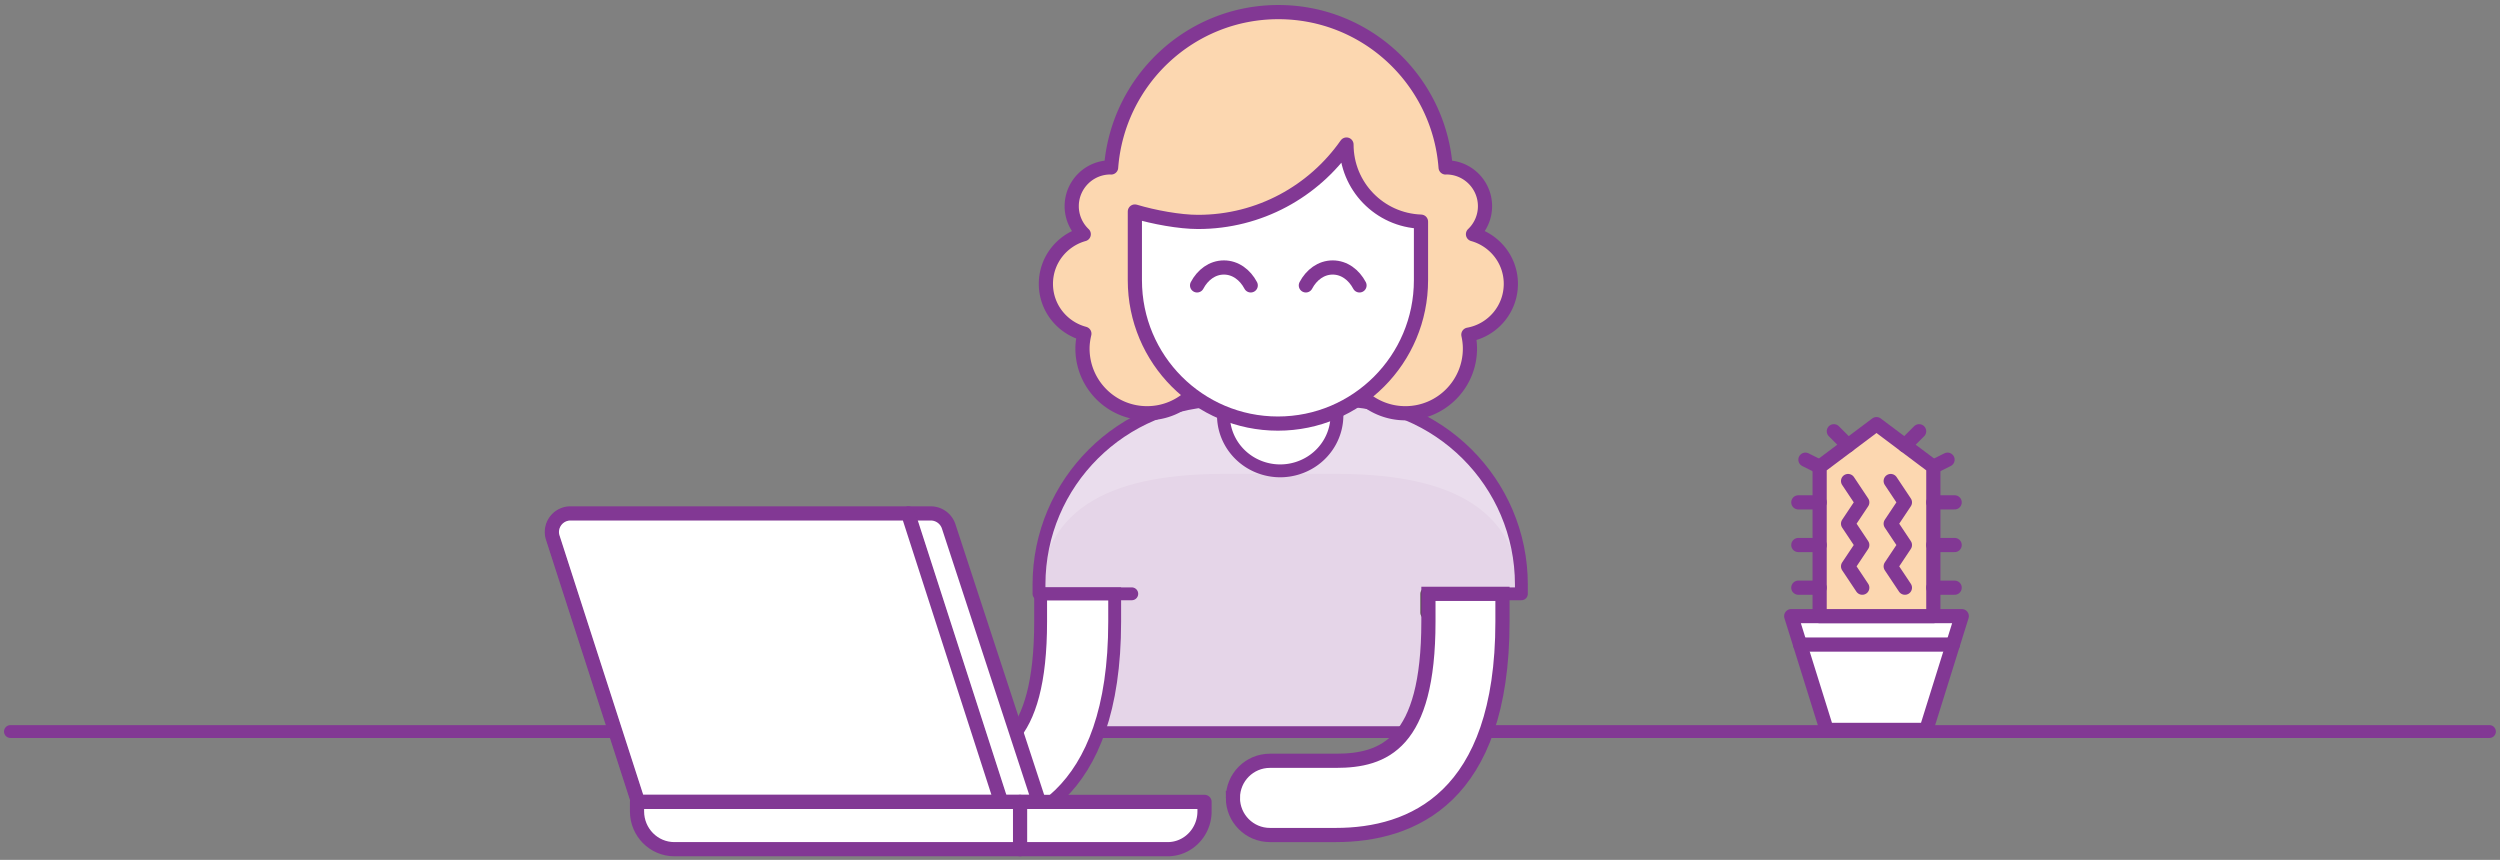 <svg xmlns="http://www.w3.org/2000/svg" width="471" height="162" viewBox="0 0 471 162">
    <rect x="0" y="0" width="471" height="162" fill="#808080" stroke="none"/>
    <g fill="none" fill-rule="evenodd">
        <path stroke="#823894" stroke-linecap="round" stroke-width="2.424" d="M230.446 137.822h238.563"/>
        <path stroke="#504B46" stroke-linecap="round" stroke-width="2.424" d="M145.851 136.822h7.128"/>
        <path stroke="#823894" stroke-linecap="round" stroke-width="2.424" d="M250.997 137.822H1.967"/>
        <path fill="#FFF" d="M251.675 75.343c19.305 0 34.954 15.728 34.954 35.13v1.757h-17.477v24.592h-61.428V112.23h-11.977v-1.756c0-19.403 15.65-35.131 34.955-35.131h20.973z"/>
        <path fill="#823894" d="M251.675 75.343c19.305 0 34.954 15.728 34.954 35.13v1.757h-17.477v24.592h-61.428V112.23h-11.977v-1.756c0-19.403 15.65-35.131 34.955-35.131h20.973z" opacity=".208"/>
        <path fill="#FFF" d="M196.14 105.85c.092-.666.174-1.34.302-1.995.118.235.196.492.196.773 0 .474-.196.902-.499 1.223"/>
        <path fill="#FFF" fill-opacity=".2" d="M195.747 110.173c0-19.237 15.65-34.83 34.955-34.83h20.973c19.305 0 34.954 15.593 34.954 34.83v3.483c0-19.237-15.649-24.381-34.954-24.381h-20.973c-19.306 0-34.955 5.144-34.955 24.38v-3.482z"/>
        <path fill="#EDF2F4" d="M268.81 115.438v-3.564"/>
        <path stroke="#504B46" stroke-linecap="round" stroke-linejoin="round" stroke-width="2.424" d="M268.81 115.438v-3.564"/>
        <path fill="#FFD183" d="M241.188 115.438v19.602"/>
        <path fill="#FFF" d="M166.191 143.332h12.426c9.053 0 17.437-3.174 17.437-26.215v-5.243h13.95v5.243c0 33.224-17.072 40.198-31.387 40.198H166.19c-3.854 0-6.975-3.132-6.975-6.992 0-3.862 3.121-6.991 6.975-6.991M230.496 78.224c0 3.505 1.786 6.78 4.762 8.723a10.865 10.865 0 0 0 11.86 0c2.977-1.943 4.762-5.218 4.762-8.723V62.869h-21.384v15.355z"/>
        <path fill="#FFC258" d="M210.534 70.029c.121-.004.239-.025.36-.032-.37.135-.745.281-1.105.399-.021-.118-.032-.242-.053-.36.27-.007.52.004.798-.007M271.482 70.032c-.01.09-.025.172-.035.257-.264-.089-.539-.192-.806-.292.118.007.235.028.356.032.168.007.321 0 .485.003"/>
        <path fill="#FFF" d="M232.278 150.323c0-3.862 3.122-6.991 6.975-6.991h12.423c9.058 0 17.439-3.174 17.439-26.215v-5.243h13.95v5.243c0 33.224-17.068 40.198-31.389 40.198h-12.423c-3.853 0-6.975-3.132-6.975-6.992"/>
        <g stroke="#823894">
            <path stroke-linecap="round" stroke-linejoin="round" stroke-width="2.424" d="M213.224 111.874h-17.477v-1.74c0-19.215 15.65-34.791 34.955-34.791h20.973c19.305 0 34.954 15.576 34.954 34.791v1.74h-17.477"/>
            <path stroke-width="2.424" d="M166.191 143.332h12.426c9.053 0 17.437-3.174 17.437-26.215v-5.243h13.95v5.243c0 33.224-17.072 40.198-31.387 40.198H166.19c-3.854 0-6.975-3.132-6.975-6.992 0-3.862 3.121-6.991 6.975-6.991z"/>
            <path stroke-linecap="round" stroke-linejoin="round" stroke-width="2.424" d="M230.496 78.224c0 3.505 1.786 6.78 4.762 8.723a10.865 10.865 0 0 0 11.86 0c2.977-1.943 4.762-5.218 4.762-8.723V62.869h-21.384v15.355z"/>
            <path stroke-width="2.673" d="M232.278 150.323c0-3.862 3.122-6.991 6.975-6.991h12.423c9.058 0 17.439-3.174 17.439-26.215v-5.243h13.95v5.243c0 33.224-17.068 40.198-31.389 40.198h-12.423c-3.853 0-6.975-3.132-6.975-6.992z"/>
        </g>
        <path fill="#FFF" d="M197.046 53.477c0-4.476 3.026-8.206 7.13-9.353a7.284 7.284 0 0 1-2.265-5.273c0-4.04 3.268-7.315 7.3-7.315.045 0 .082.01.122.014 1.243-16.368 14.858-29.27 31.511-29.27 16.654 0 30.268 12.902 31.511 29.27.04-.003.078-.014.122-.014 4.033 0 7.3 3.275 7.3 7.315a7.284 7.284 0 0 1-2.264 5.273c4.104 1.147 7.13 4.877 7.13 9.353 0 4.79-3.454 8.756-8.002 9.577.185.844.296 1.714.296 2.612 0 6.731-5.447 12.19-12.165 12.19-6.722 0-12.166-5.459-12.166-12.19 0-.833.084-1.65.246-2.437h-24.824c.159.787.246 1.604.246 2.437 0 6.731-5.448 12.19-12.169 12.19-6.718 0-12.166-5.459-12.166-12.19 0-.968.142-1.897.354-2.798-4.164-1.107-7.247-4.87-7.247-9.39"/>
        <path fill="#FCD7B0" stroke="#823894" stroke-linejoin="round" stroke-width="2.673" d="M197.046 53.477c0-4.476 3.026-8.206 7.13-9.353a7.284 7.284 0 0 1-2.265-5.273c0-4.04 3.268-7.315 7.3-7.315.045 0 .082.01.122.014 1.243-16.368 14.858-29.27 31.511-29.27 16.654 0 30.268 12.902 31.511 29.27.04-.003.078-.014.122-.014 4.033 0 7.3 3.275 7.3 7.315a7.284 7.284 0 0 1-2.264 5.273c4.104 1.147 7.13 4.877 7.13 9.353 0 4.79-3.454 8.756-8.002 9.577.185.844.296 1.714.296 2.612 0 6.731-5.447 12.19-12.165 12.19-6.722 0-12.166-5.459-12.166-12.19 0-.833.084-1.65.246-2.437h-24.824c.159.787.246 1.604.246 2.437 0 6.731-5.448 12.19-12.169 12.19-6.718 0-12.166-5.459-12.166-12.19 0-.968.142-1.897.354-2.798-4.164-1.107-7.247-4.87-7.247-9.39z"/>
        <path fill="#FFF" d="M225.724 41.811c11.563 0 21.782-5.765 27.954-14.582 0 7.875 6.243 14.251 14.036 14.528v11.041c0 14.917-12.069 27.005-26.953 27.005-14.888 0-26.953-12.088-26.953-27.005V39.847c3.591 1.076 8.43 1.964 11.916 1.964"/>
        <path stroke="#823894" stroke-linecap="round" stroke-linejoin="round" stroke-width="2.673" d="M225.724 41.811c11.563 0 21.782-5.765 27.954-14.582 0 7.875 6.243 14.251 14.036 14.528v11.041c0 14.917-12.069 27.005-26.953 27.005-14.888 0-26.953-12.088-26.953-27.005V39.847c3.591 1.076 8.43 1.964 11.916 1.964z"/>
        <path stroke="#823894" stroke-linecap="round" stroke-linejoin="round" stroke-width="2.673" d="M246.023 53.77c1.041-1.981 2.867-3.375 5.054-3.375 2.186 0 4.012 1.394 5.054 3.375M225.53 53.77c1.041-1.981 2.867-3.375 5.054-3.375 2.186 0 4.012 1.394 5.054 3.375"/>
        <path fill="#FFF" d="M188.62 151.078h7.127l-17.021-51.921a3.563 3.563 0 0 0-3.393-2.43h-4.534"/>
        <path stroke="#823894" stroke-linejoin="round" stroke-width="2.673" d="M188.62 151.078h7.127l-17.021-51.921a3.563 3.563 0 0 0-3.393-2.43h-4.534"/>
        <path fill="#FFF" d="M120.206 151.078h68.413l-17.542-54.351h-63.595a3.502 3.502 0 0 0-3.336 4.583l16.06 49.768z"/>
        <path stroke="#504A45" stroke-linejoin="round" stroke-width="2.424" d="M120.206 151.078h68.413l-17.542-54.351h-63.595a3.502 3.502 0 0 0-3.336 4.583l16.06 49.768z"/>
        <path fill="#FFF" d="M124.467 96.727h46.517l17.635 54.35h-9.484z"/>
        <path fill="#FFF" d="M120.012 150.187h72.171v8.91h-65.13c-3.89 0-7.04-3.19-7.04-7.128v-1.782z"/>
        <path stroke="#823894" stroke-linejoin="round" stroke-width="2.673" d="M120.012 151.078h72.171v8.91h-65.13c-3.89 0-7.04-3.19-7.04-7.128v-1.782z"/>
        <path fill="#FFF" d="M192.183 150.187h34.75v1.782c0 3.938-3.11 7.128-6.95 7.128h-27.8v-8.91z"/>
        <path stroke="#823894" stroke-linejoin="round" stroke-width="2.673" d="M192.183 151.078h34.75v1.782c0 3.938-3.11 7.128-6.95 7.128h-27.8v-8.91zM120.206 151.078h68.413l-17.542-54.351h-63.595a3.502 3.502 0 0 0-3.336 4.583l16.06 49.768z"/>
        <g stroke="#823894" stroke-linejoin="round" stroke-width="2.673">
            <path fill="#FFF" d="M344.158 137.514h18.744l6.694-21.435h-32.132z"/>
            <path fill="#FCD7B0" stroke-linecap="round" d="M342.82 116.079h21.42V87.945l-10.71-8.038-10.71 8.038z"/>
            <path stroke-linecap="round" d="M364.24 94.644h4.017M364.24 87.945l2.679-1.34M364.24 102.682h4.017M364.24 110.72h4.017M342.82 94.644h-4.017M342.82 102.682h-4.017M342.82 110.72h-4.017M358.886 83.926l2.677-2.68M342.82 87.945l-2.678-1.34M348.175 83.926l-2.678-2.68M350.853 110.72l-2.678-4.02 2.678-4.018-2.678-4.02 2.678-4.018-2.678-4.02M367.923 121.438h-28.785M358.886 110.72l-2.678-4.02 2.678-4.018-2.678-4.02 2.678-4.018-2.678-4.02"/>
        </g>
    </g>
</svg>
